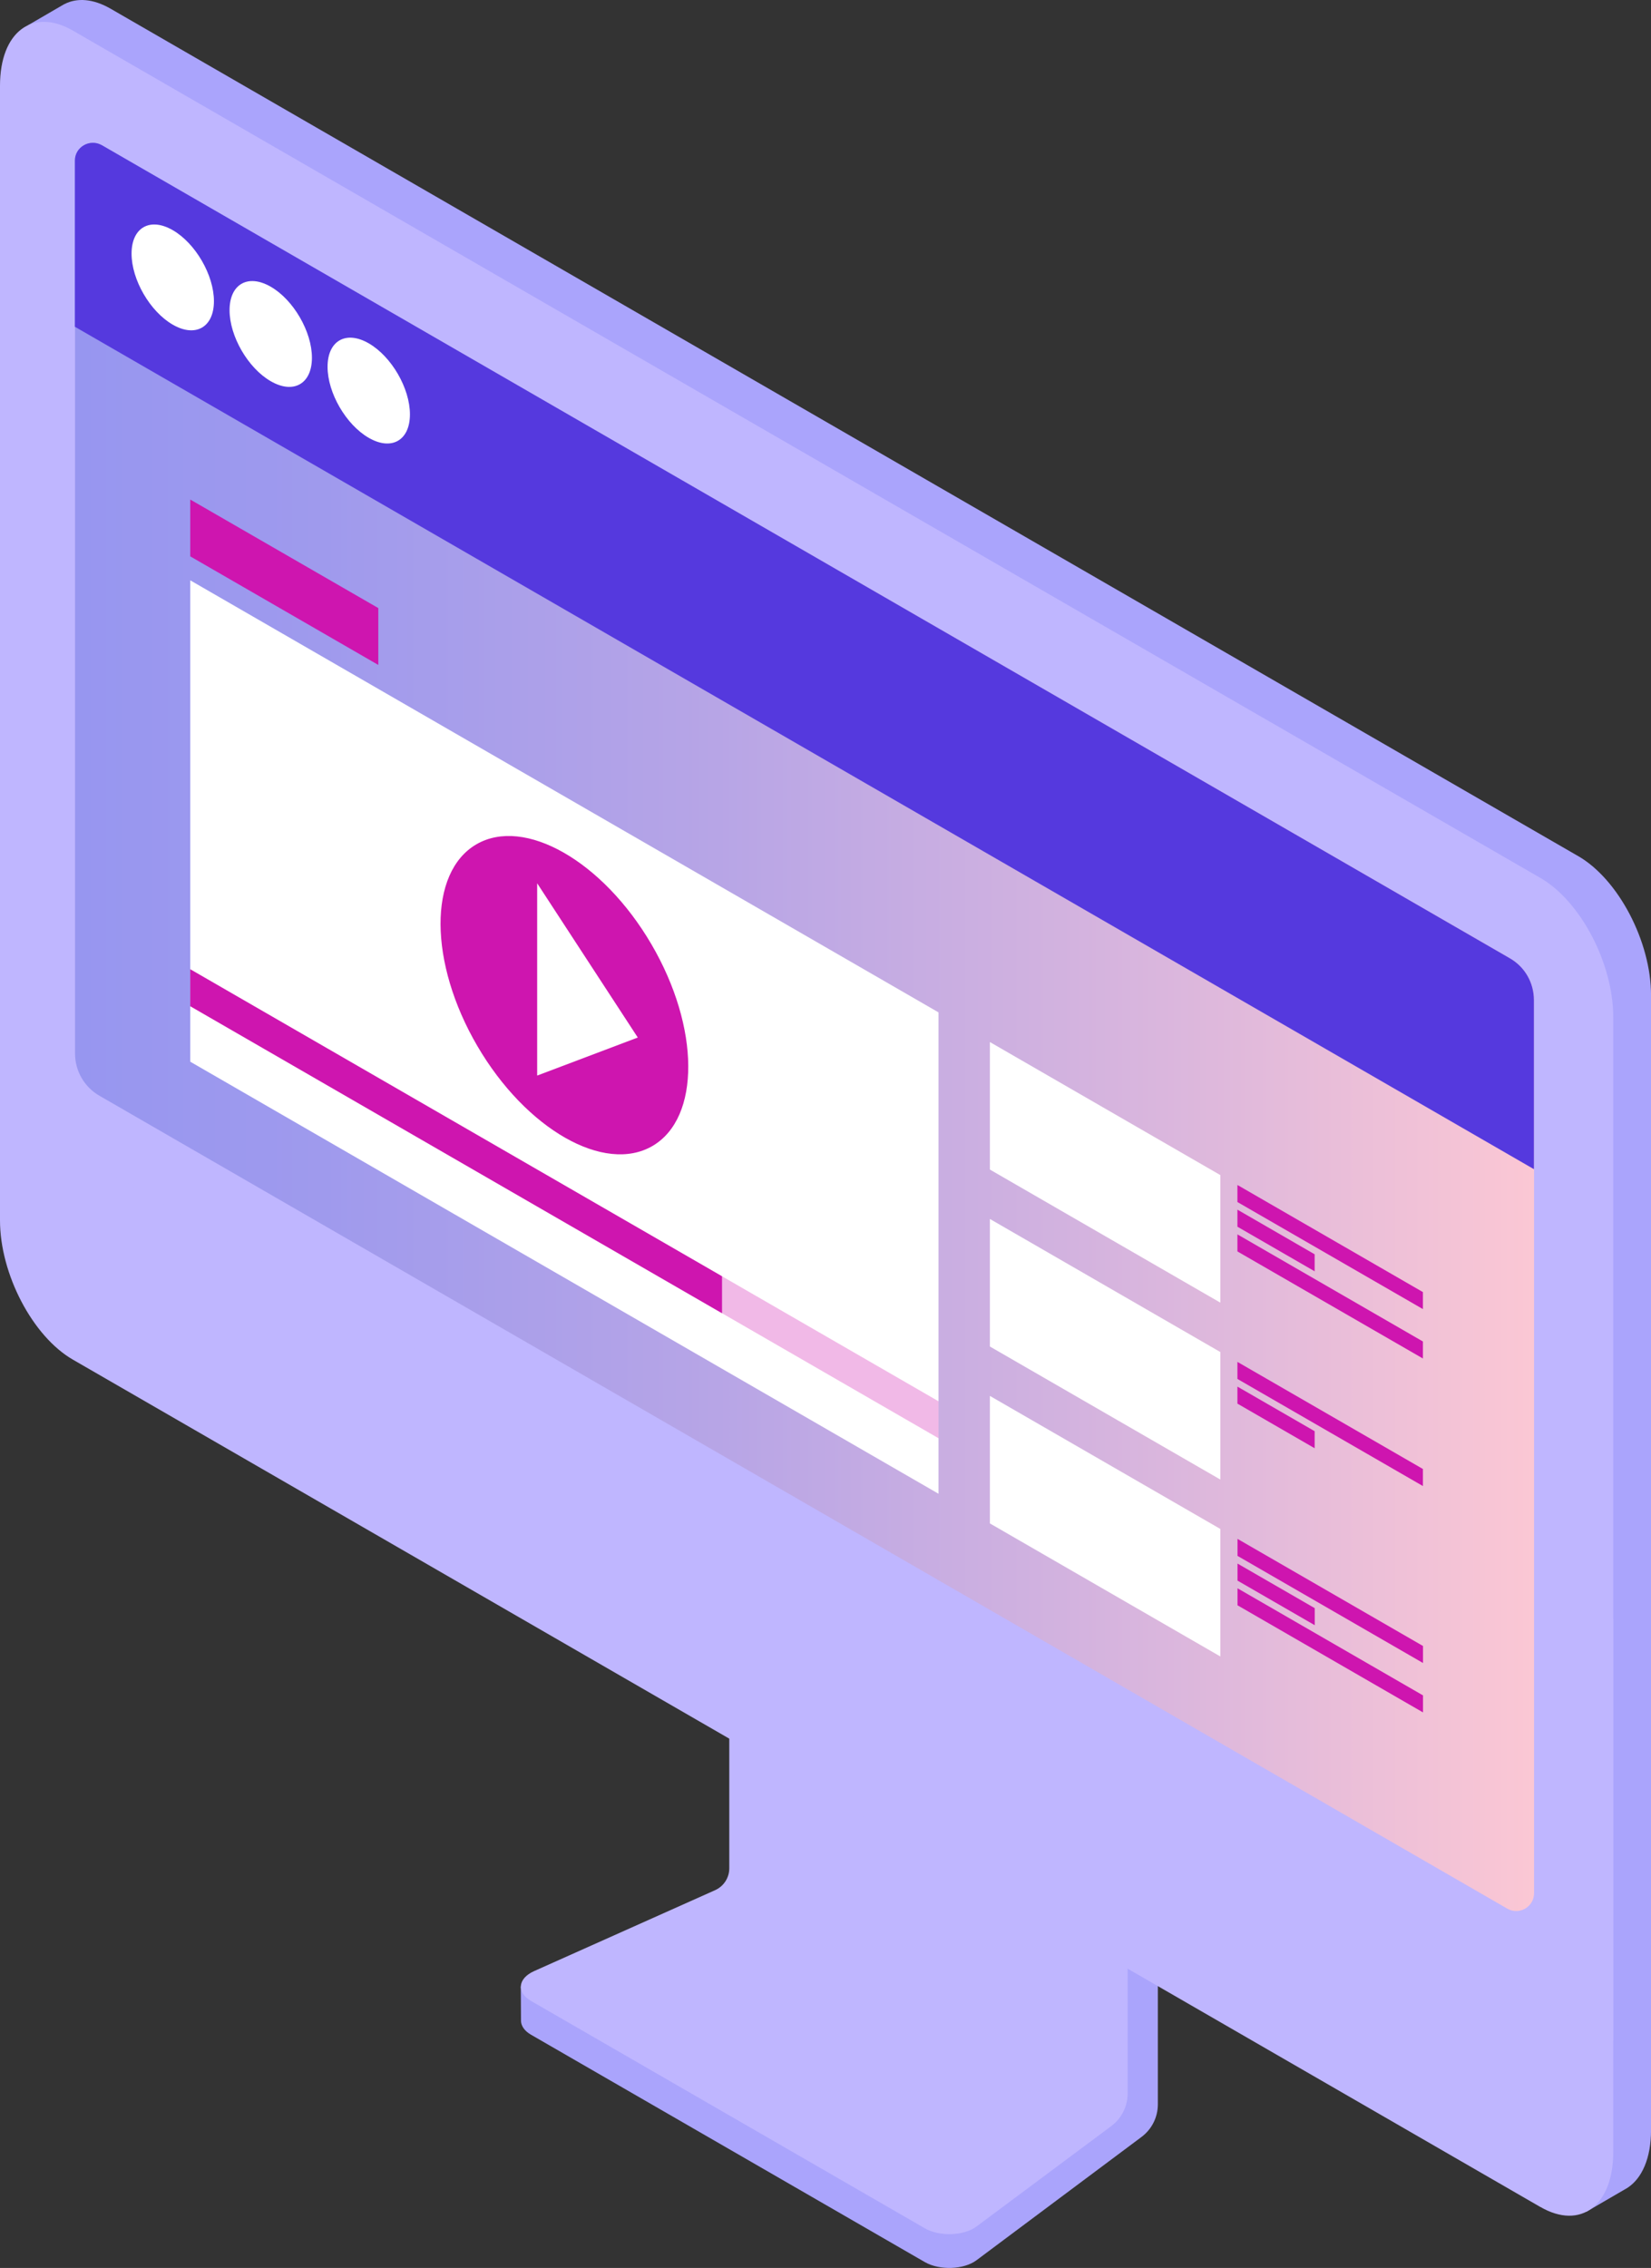 <svg xmlns="http://www.w3.org/2000/svg" xmlns:xlink="http://www.w3.org/1999/xlink" id="Layer_2" data-name="Layer 2" viewBox="0 0 394.05 541.26"><rect x="0" y="0" width="394.05" height="541.26" fill="#333333" stroke="none"/><defs><style>      .cls-1 {        fill: url(#New_Gradient_Swatch_copy);      }      .cls-2 {        fill: #fff;      }      .cls-3 {        fill: #aaa4fc;      }      .cls-4 {        fill: #bfb6ff;      }      .cls-5, .cls-6 {        fill: #ce15af;      }      .cls-7 {        fill: #5539de;      }      .cls-6 {        opacity: .3;      }    </style><linearGradient id="New_Gradient_Swatch_copy" data-name="New Gradient Swatch copy" x1="17.9" y1="245.08" x2="366.14" y2="245.08" gradientUnits="userSpaceOnUse"><stop offset="0" stop-color="#9796f0"></stop><stop offset=".17" stop-color="#9f9aed"></stop><stop offset=".44" stop-color="#b7a5e6"></stop><stop offset=".78" stop-color="#deb8dc"></stop><stop offset="1" stop-color="#fbc7d4"></stop></linearGradient></defs><g id="Layer_1-2" data-name="Layer 1"><g><path class="cls-3" d="M181.28,360.83v87.65c0,2.26-1.33,4.3-3.39,5.22l-40.88,20.08v-.62l-12.71,.91,.05,8.32c.08,1.15,.83,2.3,2.38,3.2l93.99,54.26c3.52,2.03,9.31,1.83,12.34-.43l39.38-29.42c2.46-1.83,3.91-4.72,3.91-7.78v-86.51l-95.07-54.89Z"></path><path class="cls-4" d="M174.06,358.23v87.65c0,2.26-1.33,4.3-3.39,5.22l-43.19,19.31c-3.91,1.75-4.26,5.09-.74,7.12l93.99,54.26c3.52,2.03,9.31,1.83,12.34-.43l32.16-23.96c2.46-1.83,3.91-4.72,3.91-7.78v-86.51l-95.07-54.89Z"></path><path class="cls-3" d="M376.66,204.31L26.4,2.08C22.22-.33,18.4-.57,15.4,.97h0s-.02,0-.02,0c-.06,.03-.12,.07-.18,.1L6.62,6.06l2.18,3.92,.79-.21c-.36,1.65-.57,3.46-.57,5.46V286.05c0,12.8,7.78,27.68,17.39,33.22l350.27,202.23c.23,.13,.45,.23,.67,.34l1.19,6.05,9.87-5.74c3.46-2.24,5.65-7.04,5.65-13.8V237.53c0-12.8-7.78-27.68-17.39-33.22Z"></path><path class="cls-4" d="M367.65,526.71L17.39,324.48c-9.6-5.54-17.39-20.42-17.39-33.22v-127.15l385.04,222.3v127.15c0,12.8-7.78,18.69-17.39,13.14Z"></path><path class="cls-4" d="M385.04,487.09L0,264.79V20.44C0,7.64,7.78,1.75,17.39,7.3L367.65,209.52c9.6,5.54,17.39,20.42,17.39,33.22v244.35Z"></path><path class="cls-1" d="M359.74,455.5L23.71,261.49c-3.59-2.07-5.8-5.91-5.8-10.05V38.35c0-3.28,3.56-5.34,6.4-3.69L360.34,228.67c3.59,2.07,5.8,5.91,5.8,10.05v213.09c0,3.28-3.56,5.34-6.4,3.69Z"></path><g><g><polygon class="cls-2" points="224 356.49 45.41 253.38 45.41 138.5 224 241.61 224 356.49"></polygon><polygon class="cls-6" points="224 343.24 45.41 240.14 45.41 231.32 224 334.42 224 343.24"></polygon><polygon class="cls-5" points="45.41 240.14 172.33 313.41 172.33 304.59 45.41 231.32 45.41 240.14"></polygon></g><g><ellipse class="cls-5" cx="134.71" cy="237.5" rx="24.06" ry="41.68" transform="translate(-101.45 100.45) rotate(-30.31)"></ellipse><polygon class="cls-2" points="152.22 247.61 128.21 210.8 128.21 256.69 152.22 247.61"></polygon></g><polygon class="cls-5" points="90.29 158.69 45.41 132.78 45.41 119.22 90.29 145.12 90.29 158.69"></polygon></g><polygon class="cls-2" points="291.26 310.88 236.26 279.12 236.26 248.69 291.26 280.44 291.26 310.88"></polygon><polygon class="cls-2" points="291.26 353.1 236.26 321.35 236.26 290.91 291.26 322.67 291.26 353.1"></polygon><polygon class="cls-2" points="291.26 395.32 236.26 363.57 236.26 333.14 291.26 364.89 291.26 395.32"></polygon><g><polygon class="cls-5" points="339.61 354.65 295.34 329.09 295.34 325.02 339.61 350.58 339.61 354.65"></polygon><polygon class="cls-5" points="313.77 345.63 295.34 334.98 295.34 330.92 313.77 341.56 313.77 345.63"></polygon></g><g><polygon class="cls-5" points="339.61 312.42 295.34 286.87 295.34 282.8 339.61 308.36 339.61 312.42"></polygon><polygon class="cls-5" points="339.61 324.21 295.34 298.66 295.34 294.59 339.61 320.15 339.61 324.21"></polygon><polygon class="cls-5" points="313.77 303.4 295.34 292.76 295.34 288.69 313.77 299.34 313.77 303.4"></polygon></g><g><polygon class="cls-5" points="339.63 396.88 295.36 371.32 295.36 367.26 339.63 392.82 339.63 396.88"></polygon><polygon class="cls-5" points="339.63 408.67 295.36 383.11 295.36 379.05 339.63 404.61 339.63 408.67"></polygon><polygon class="cls-5" points="313.79 387.86 295.36 377.22 295.36 373.15 313.79 383.79 313.79 387.86"></polygon></g><g><path class="cls-7" d="M366.11,238.7v40.33L17.87,77.98V38.32c0-3.24,3.57-5.31,6.47-3.65L360.3,228.66c3.65,2.07,5.81,5.89,5.81,10.04Z"></path><path class="cls-2" d="M51.06,71.88c0,6.23-4.4,8.74-9.83,5.6-5.43-3.13-9.83-10.72-9.83-16.95s4.4-8.74,9.83-5.6c5.43,3.13,9.83,10.72,9.83,16.95Z"></path><path class="cls-2" d="M74.45,85.38c0,6.23-4.4,8.74-9.83,5.6-5.43-3.13-9.83-10.72-9.83-16.95s4.4-8.74,9.83-5.6c5.43,3.13,9.83,10.72,9.83,16.95Z"></path><path class="cls-2" d="M97.84,98.89c0,6.23-4.4,8.74-9.83,5.6-5.43-3.13-9.83-10.72-9.83-16.95s4.4-8.74,9.83-5.6c5.43,3.13,9.83,10.72,9.83,16.95Z"></path></g></g></g></svg>